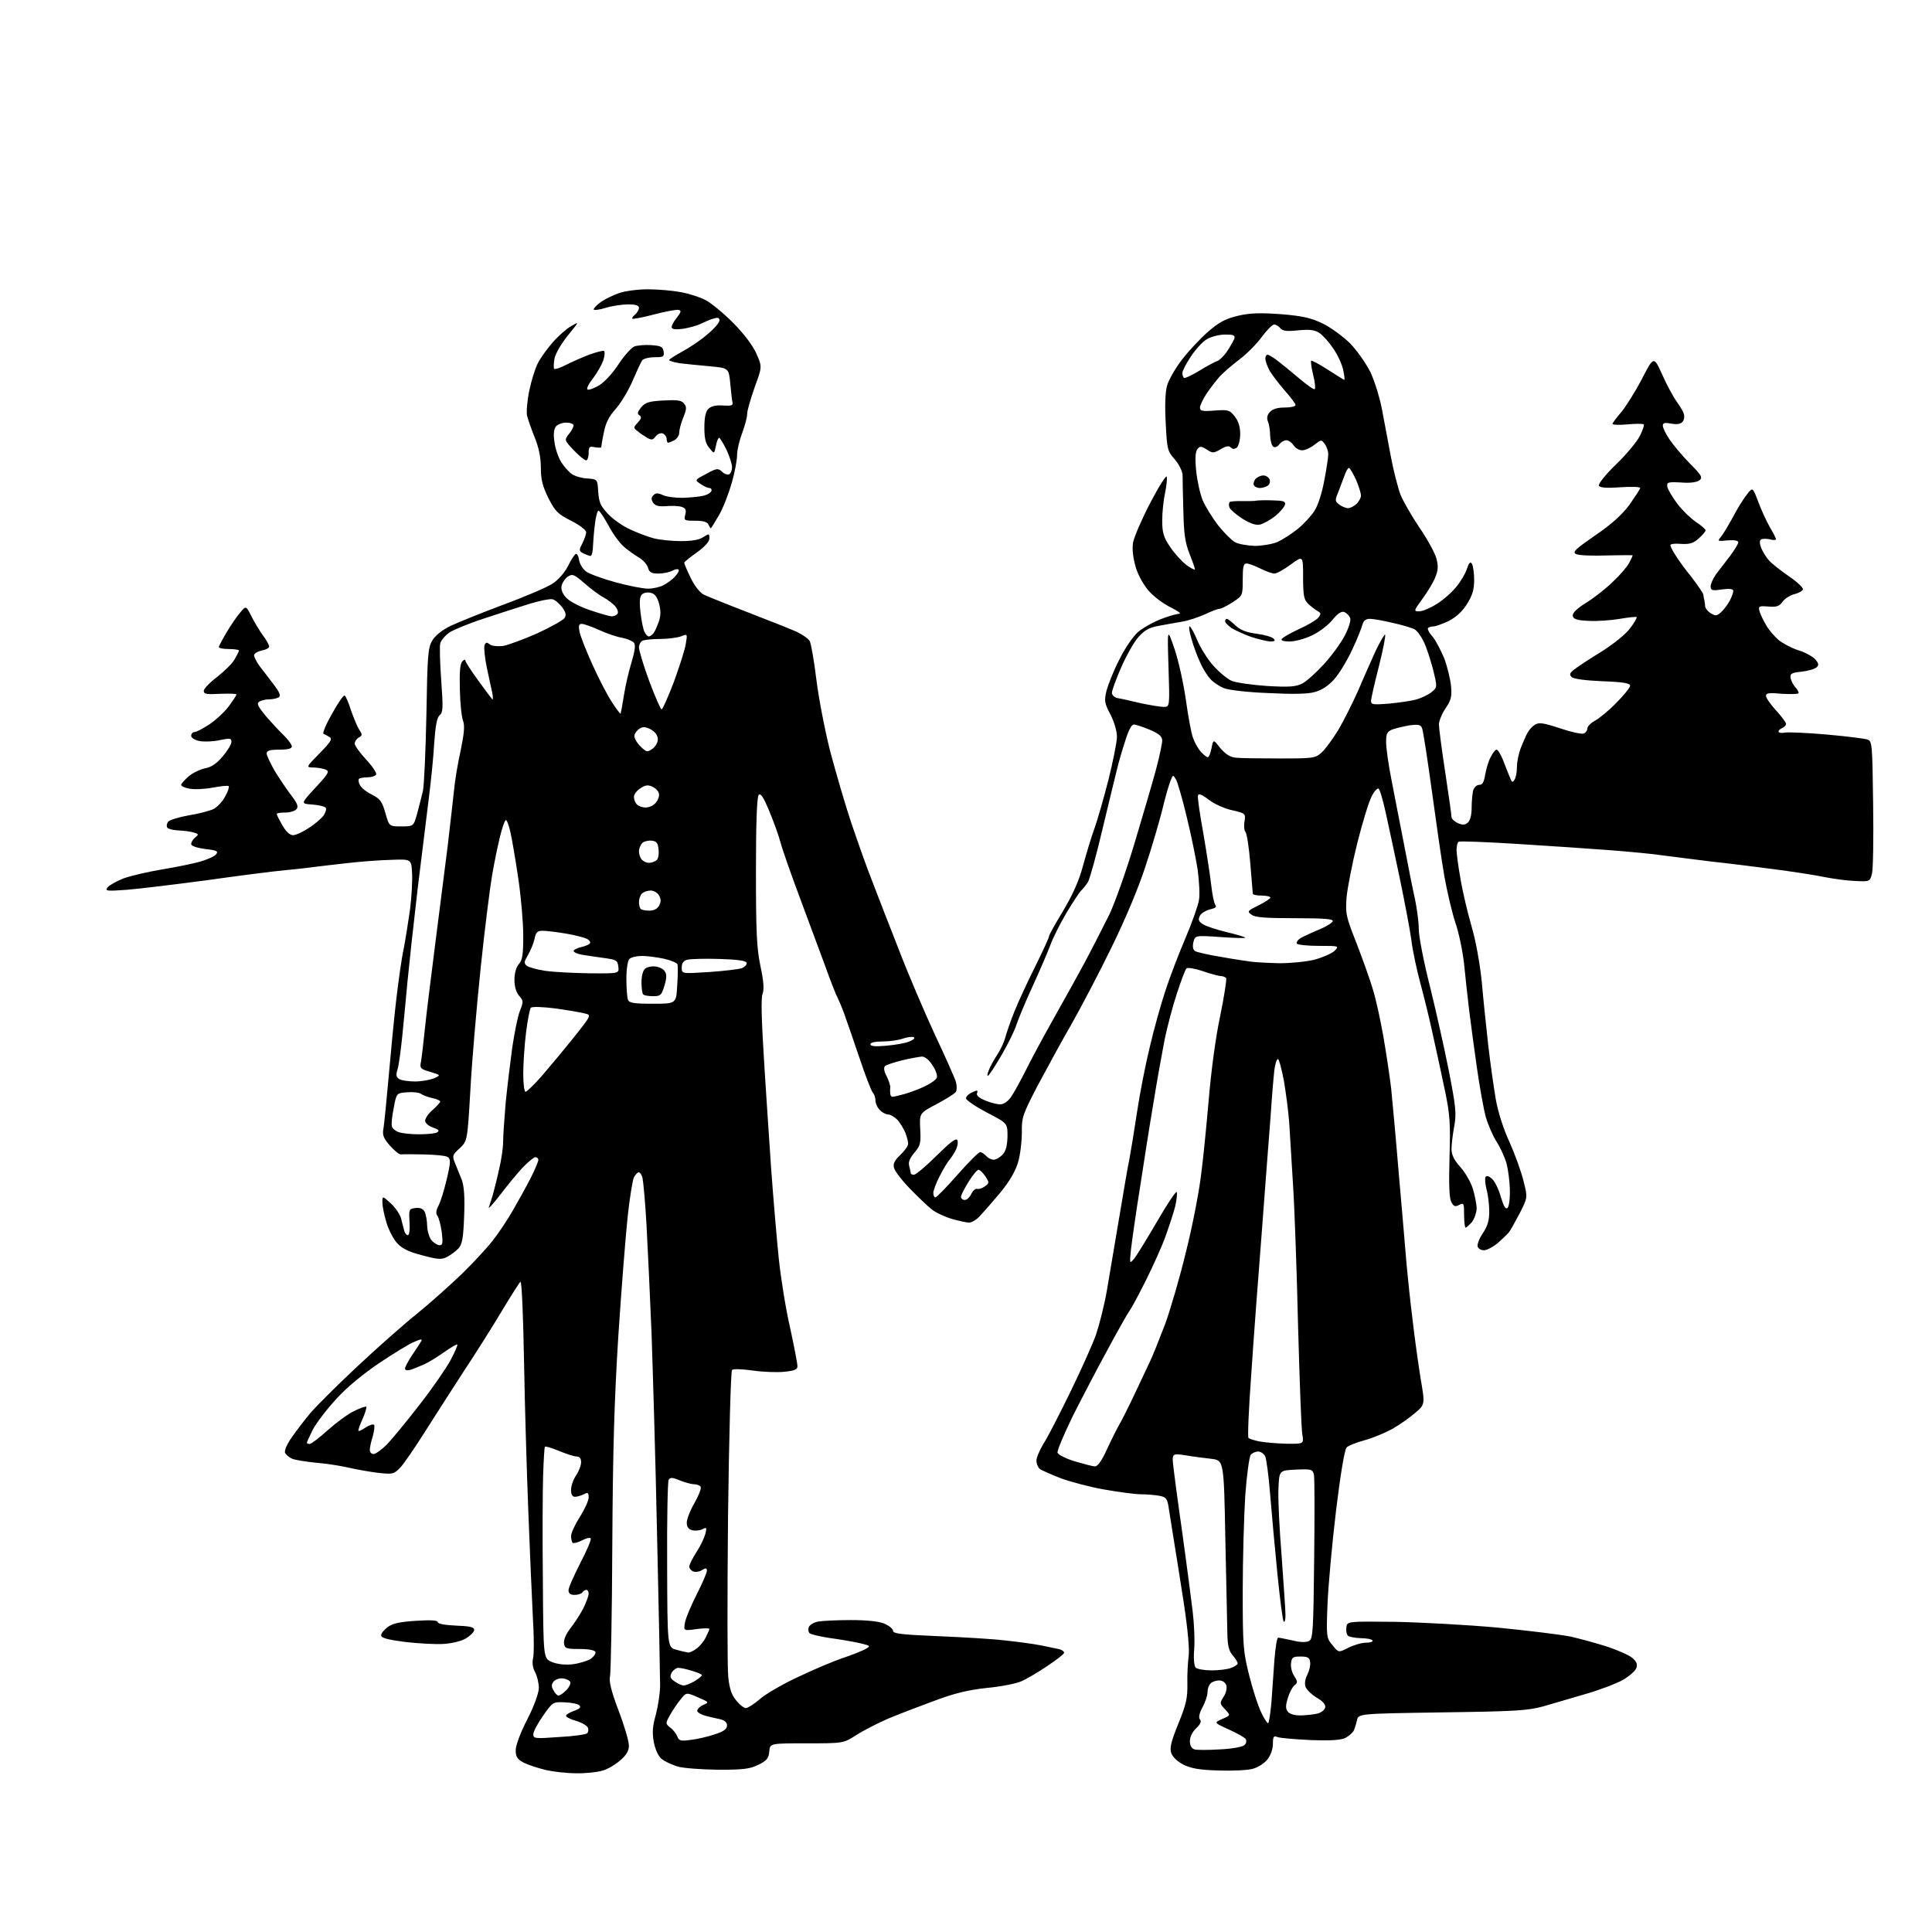 <?xml version="1.0" encoding="UTF-8" standalone="no"?>
<svg 
  version="1.1" 
  xmlns="http://www.w3.org/2000/svg" 
  xmlns:xlink="http://www.w3.org/1999/xlink" 
  xmlns:svg="http://www.w3.org/2000/svg"
  xmlns:rdf="http://www.w3.org/1999/02/22-rdf-syntax-ns#"
  xmlns:cc="http://creativecommons.org/ns#"
  xmlns:dc="http://purl.org/dc/elements/1.1/"
  viewBox="0 0 768 768"
  width="768"
  height="768"
>
<style>svg {background-color: white; }</style>"
<path stroke="none" fill="black" fill-rule="evenodd" d="M229.0,704.9C225.4,704.9 220.0,704.3 217.0,703.6C214.0,702.9 210.0,701.6 208.2,700.7C205.6,699.3 205.0,698.3 205.0,695.7C205.0,693.8 206.9,688.7 209.6,683.5C212.4,678.0 214.1,673.2 214.2,671.0C214.2,669.1 213.5,666.2 212.7,664.7C211.7,662.9 211.5,660.8 211.9,659.2C212.3,657.7 212.3,650.2 211.8,642.5C211.4,634.8 210.6,615.9 210.0,600.5C209.4,585.1 208.6,558.2 208.3,540.8C208.0,523.3 207.4,509.3 206.9,509.5C206.5,509.8 203.1,515.1 199.4,521.3C195.7,527.5 188.8,538.4 184.1,545.5C179.5,552.6 172.5,563.5 168.7,569.5C164.9,575.5 160.6,581.8 159.2,583.3C156.6,586.0 156.2,586.1 150.5,585.5C147.2,585.1 142.0,584.2 139.0,583.5C136.0,582.8 130.1,581.8 126.0,581.5C121.9,581.1 117.5,580.4 116.2,579.9C115.0,579.4 113.7,578.3 113.3,577.5C113.0,576.5 114.1,574.0 116.1,571.2C117.9,568.6 121.2,564.3 123.4,561.7C125.6,559.1 133.8,550.9 141.7,543.5C149.6,536.1 160.4,526.5 165.8,522.2C171.1,517.9 179.1,510.7 183.6,506.4C188.0,502.1 193.6,496.1 195.9,493.1C198.2,490.2 201.8,484.8 203.9,481.1C206.0,477.5 209.2,471.7 210.9,468.4C212.6,465.0 214.0,461.7 214.0,461.1C214.0,460.5 213.5,460.0 212.8,460.0C212.2,460.0 209.9,461.9 207.7,464.2C205.5,466.6 201.5,471.4 198.8,475.0C196.0,478.6 194.0,480.8 194.3,480.0C194.6,479.2 195.3,476.9 195.9,475.0C196.4,473.1 197.6,468.5 198.4,464.8C199.3,461.1 200.0,456.2 200.0,453.8C200.0,451.4 200.5,444.6 201.0,438.5C201.6,432.4 202.8,422.6 203.6,416.6C204.5,410.6 205.8,403.9 206.7,401.8C208.1,398.2 208.1,397.8 206.4,395.9C205.2,394.5 204.5,392.3 204.5,389.5C204.5,386.8 205.2,384.5 206.2,383.3C207.7,381.7 208.0,379.5 208.0,371.9C208.0,366.7 207.1,356.4 206.0,349.0C204.9,341.6 203.5,333.4 202.9,330.8C202.3,328.1 201.5,326.0 201.1,326.0C200.7,326.0 199.6,329.0 198.7,332.8C197.8,336.5 196.4,343.3 195.6,348.0C194.8,352.7 192.7,369.1 191.1,384.5C189.5,399.9 187.6,421.7 187.0,433.0C185.8,453.5 185.8,453.5 182.8,456.4C179.8,459.1 179.7,459.5 180.9,462.4C181.6,464.1 182.8,467.1 183.6,469.1C184.5,471.7 184.8,476.0 184.5,483.5C184.2,492.0 183.7,494.7 182.3,496.2C181.3,497.3 179.3,498.8 177.8,499.6C175.5,500.8 174.2,500.7 167.8,499.0C162.4,497.6 159.8,496.3 157.8,494.1C156.3,492.4 154.4,488.7 153.6,485.9C152.7,483.0 152.0,479.4 152.0,478.0C152.0,475.3 152.0,475.3 155.5,478.5C157.4,480.3 159.2,483.1 159.5,484.6C159.9,486.2 160.4,488.3 160.7,489.2C160.9,490.2 161.6,491.0 162.1,491.0C162.7,491.0 163.0,488.8 162.8,485.8C162.5,480.7 162.6,480.5 165.2,480.2C167.0,480.0 168.2,480.5 168.8,481.7C169.3,482.7 169.8,485.3 169.8,487.4C169.9,489.5 170.7,492.1 171.6,493.1C172.6,494.2 174.0,495.0 174.8,495.0C176.0,495.0 176.1,494.0 175.6,489.8C175.2,486.9 174.4,484.0 173.9,483.3C173.2,482.5 173.3,481.2 174.3,479.3C175.1,477.8 176.6,473.0 177.6,468.7C179.2,461.9 179.2,460.7 177.9,459.9C177.2,459.4 172.9,459.0 168.5,458.9C164.1,458.8 160.0,458.8 159.4,458.9C158.7,459.0 156.8,457.4 155.0,455.4C152.3,452.3 151.9,451.2 152.5,448.1C152.8,446.1 153.7,437.1 154.5,428.0C155.3,418.9 156.6,405.2 157.5,397.5C158.4,389.8 159.7,380.6 160.5,377.0C161.2,373.4 162.3,366.4 163.0,361.5C163.6,356.6 164.0,350.0 163.8,347.0C163.5,341.5 163.5,341.5 155.5,341.8C151.1,341.9 143.2,342.5 138.0,343.1C132.8,343.7 127.4,344.3 126.0,344.5C124.6,344.7 119.0,345.4 113.5,345.9C108.0,346.4 93.6,348.3 81.5,350.0C69.4,351.6 55.5,353.3 50.5,353.7C42.3,354.3 41.6,354.2 42.8,352.7C43.6,351.8 46.5,350.2 49.3,349.1C52.2,348.1 59.0,346.5 64.5,345.6C70.0,344.7 76.8,343.3 79.6,342.5C82.4,341.7 85.3,340.4 85.9,339.6C86.9,338.4 86.2,338.0 81.6,337.5C78.1,337.0 76.0,336.3 76.0,335.5C76.0,334.8 76.7,333.6 77.6,332.9C79.1,331.7 79.0,331.5 76.9,330.9C75.6,330.5 72.8,330.2 70.8,330.1C68.8,330.0 66.8,329.5 66.5,329.0C66.1,328.4 66.3,327.3 66.9,326.6C67.5,325.9 71.2,324.8 75.1,324.1C79.0,323.5 83.4,322.3 84.9,321.6C86.4,320.8 88.5,318.6 89.5,316.6C90.6,314.7 91.2,312.8 90.9,312.5C90.6,312.2 87.7,312.5 84.5,313.1C81.3,313.7 77.2,313.9 75.3,313.5C73.5,313.2 72.0,312.5 72.0,312.0C72.0,311.6 73.4,310.0 75.0,308.6C76.7,307.2 79.6,305.8 81.6,305.4C83.9,305.0 86.2,303.5 88.5,300.7C90.4,298.5 92.0,295.9 92.0,294.9C92.0,293.4 91.4,293.4 87.4,294.2C84.9,294.8 81.3,294.9 79.4,294.6C77.4,294.2 76.0,293.3 76.0,292.5C76.0,291.7 76.6,291.0 77.3,291.0C78.1,291.0 80.7,289.6 83.3,287.9C85.8,286.2 89.3,283.0 91.0,280.7C92.6,278.5 94.0,276.4 94.0,276.1C94.0,275.7 91.1,275.7 87.5,275.8C82.1,276.1 81.0,275.9 81.0,274.6C81.0,273.8 83.4,271.3 86.3,269.1C89.1,266.9 92.3,263.8 93.2,262.2C94.2,260.5 95.0,258.9 95.0,258.6C95.0,258.3 93.2,258.0 91.0,258.0C88.8,258.0 87.0,257.7 87.0,257.2C87.0,256.8 88.4,254.2 90.0,251.5C91.6,248.8 94.0,245.2 95.4,243.6C97.8,240.7 97.8,240.7 100.0,245.1C101.2,247.5 103.3,250.9 104.6,252.7C105.9,254.4 107.0,256.4 107.0,257.0C107.0,257.6 105.7,258.3 104.0,258.6C102.3,259.0 101.0,259.8 101.0,260.5C101.0,261.2 102.0,263.1 103.2,264.8C104.5,266.5 107.0,269.7 108.8,272.1C111.2,275.3 111.7,276.6 110.8,277.2C110.1,277.6 108.4,278.0 107.0,278.0C105.6,278.0 103.9,278.4 103.1,278.9C101.9,279.6 102.5,280.8 105.7,284.7C108.0,287.3 111.2,290.8 112.9,292.4C114.6,294.1 116.0,296.0 116.0,296.7C116.0,297.6 114.5,298.0 111.0,298.0C107.3,298.0 106.0,298.4 106.0,299.5C106.0,300.3 107.4,303.2 109.0,306.1C110.7,308.9 113.6,313.3 115.5,315.8C118.2,319.3 118.7,320.6 117.9,321.6C117.3,322.4 115.2,323.0 113.4,323.0C111.5,323.0 110.0,323.2 110.0,323.6C110.0,323.9 111.0,325.9 112.2,328.0C113.7,330.6 115.2,332.0 116.5,332.0C117.6,332.0 120.4,330.7 122.8,329.1C125.2,327.6 127.8,325.3 128.7,324.1C129.5,322.8 129.9,321.5 129.4,321.0C128.9,320.5 126.5,320.0 124.0,319.8C119.5,319.5 119.5,319.5 125.4,313.1C130.7,307.4 131.1,306.6 129.4,305.9C128.4,305.5 126.2,305.1 124.5,305.1C121.6,305.0 121.6,305.0 127.0,299.5C131.5,294.9 132.2,293.8 131.0,293.0C130.2,292.5 129.1,291.9 128.6,291.7C128.1,291.5 129.6,287.9 132.0,283.7C134.3,279.5 136.6,276.2 137.0,276.5C137.5,276.8 138.6,279.4 139.5,282.3C140.5,285.1 141.9,288.6 142.7,289.9C144.1,292.0 144.1,292.4 142.6,293.2C141.7,293.7 141.0,294.8 141.0,295.6C141.0,296.4 143.1,299.3 145.6,302.0C148.1,304.7 149.9,307.4 149.5,307.9C149.2,308.5 147.6,309.0 146.1,309.0C144.6,309.0 143.0,309.3 142.7,309.6C142.4,310.0 142.5,311.1 143.1,312.1C143.6,313.2 145.8,314.9 147.9,315.9C151.2,317.6 151.9,318.7 153.2,323.2C154.7,328.5 154.7,328.5 159.5,328.5C164.4,328.5 164.4,328.5 165.8,323.5C166.5,320.8 167.6,316.7 168.1,314.5C168.6,312.3 169.2,298.7 169.5,284.2C169.9,260.8 170.1,257.5 171.8,254.7C172.9,252.7 175.7,250.5 179.1,248.8C182.1,247.4 191.5,243.6 200.0,240.4C208.5,237.3 217.3,233.5 219.5,232.1C221.9,230.6 224.4,227.7 225.8,225.0C227.0,222.5 228.4,220.4 228.9,220.2C229.4,220.0 230.0,221.1 230.2,222.6C230.4,224.1 231.6,226.1 233.0,227.2C234.4,228.2 239.7,230.1 244.8,231.5C249.9,232.9 255.7,234.0 257.6,234.0C259.5,234.0 262.3,233.4 263.8,232.6C265.3,231.8 267.4,230.3 268.4,229.1C269.5,227.9 270.1,226.7 269.7,226.4C269.4,226.1 268.3,226.3 267.2,226.9C266.0,227.5 263.6,228.0 261.7,228.0C258.9,228.0 258.1,227.5 257.6,225.7C257.3,224.5 255.7,222.7 254.1,221.7C252.4,220.7 249.7,218.8 248.1,217.4C246.4,216.0 243.6,212.2 241.9,208.9C240.1,205.7 238.4,203.0 237.9,203.0C237.5,203.0 236.8,205.4 236.5,208.3C236.1,211.3 235.8,215.3 235.7,217.3C235.7,219.3 235.2,221.0 234.7,221.0C234.3,221.0 233.0,220.5 231.9,220.0C230.1,219.0 230.1,218.7 231.5,216.0C232.3,214.4 233.0,212.4 233.0,211.6C233.0,210.7 230.4,208.7 227.0,207.0C221.7,204.3 220.7,203.3 218.0,198.0C215.7,193.3 215.0,190.7 215.0,186.0C215.0,181.9 214.2,178.0 212.6,174.0C211.3,170.8 209.9,166.8 209.5,165.2C209.2,163.6 209.6,159.1 210.4,155.3C211.2,151.4 212.7,146.5 213.8,144.4C214.9,142.2 217.6,138.5 219.8,136.0C222.0,133.5 225.3,130.6 227.1,129.6C230.4,127.7 230.3,127.7 225.7,133.4C223.1,136.6 220.8,140.6 220.4,142.6C220.1,144.5 220.0,146.3 220.3,146.6C220.6,146.9 222.6,146.3 224.7,145.2C226.8,144.1 230.9,142.3 233.9,141.1C236.9,140.0 239.6,139.3 240.1,139.5C240.5,139.8 240.4,141.5 239.8,143.3C239.2,145.0 237.4,148.2 235.8,150.3C234.1,152.4 233.1,154.4 233.5,154.8C233.8,155.2 235.8,154.5 237.8,153.4C240.0,152.2 243.3,148.7 245.8,144.9C248.1,141.4 251.0,138.2 252.2,137.7C253.4,137.3 256.5,137.0 259.0,137.2C262.8,137.5 263.5,137.8 263.8,139.8C264.1,141.8 263.7,142.0 260.2,142.0C258.0,142.0 255.8,142.6 255.3,143.2C254.8,143.9 253.1,147.6 251.5,151.3C249.9,155.1 246.9,160.1 244.8,162.5C242.0,165.6 240.7,168.3 240.0,172.1C239.4,174.9 239.0,177.5 239.0,177.8C239.0,178.0 237.9,178.0 236.5,177.8C234.3,177.3 234.0,177.6 234.0,180.1C234.0,181.7 233.5,183.0 233.0,183.0C232.4,183.0 230.2,181.2 228.1,179.0C224.3,175.0 224.3,174.9 226.1,172.6C227.2,171.3 228.0,169.7 228.0,169.1C228.0,168.5 226.7,168.0 225.1,168.0C223.5,168.0 221.7,168.7 221.0,169.5C220.2,170.5 219.9,172.6 220.4,175.6C220.7,178.2 221.9,181.8 223.1,183.7C224.3,185.6 226.2,187.7 227.4,188.5C228.6,189.3 231.3,190.1 233.5,190.2C237.5,190.5 237.5,190.5 237.8,195.5C238.1,199.7 238.7,201.1 241.8,204.4C243.8,206.5 247.8,209.3 250.6,210.5C253.4,211.8 257.6,213.4 259.9,214.0C262.3,214.6 267.1,215.1 270.7,215.1C274.9,215.1 278.0,214.6 279.6,213.5C281.9,212.0 282.0,212.1 282.0,214.0C282.0,215.3 280.2,217.3 277.0,219.6C274.2,221.6 272.0,223.4 272.0,223.7C272.0,224.1 273.1,226.7 274.5,229.6C276.1,232.9 278.1,235.5 279.8,236.4C281.3,237.1 289.2,240.3 297.5,243.5C305.8,246.7 314.4,250.1 316.8,251.2C319.1,252.3 321.5,254.0 321.9,254.9C322.4,255.8 323.6,262.6 324.5,270.0C325.4,277.4 327.9,290.3 330.0,298.6C332.2,306.8 335.9,319.7 338.4,327.1C340.9,334.5 344.6,345.0 346.8,350.5C348.9,356.0 353.6,368.1 357.3,377.5C360.9,386.9 367.3,401.9 371.5,411.0C375.8,420.1 379.6,428.7 380.0,430.1C380.4,431.6 380.4,433.3 380.0,434.0C379.6,434.7 376.1,436.9 372.3,438.9C365.5,442.5 365.5,442.5 365.8,448.8C366.1,454.3 365.9,455.4 363.5,458.2C361.7,460.3 361.0,462.0 361.4,463.4C361.7,464.6 362.0,465.8 362.0,466.2C362.0,466.7 362.6,467.0 363.3,467.0C364.0,467.0 368.1,463.6 372.3,459.4C378.0,453.8 380.1,452.2 380.6,453.3C380.9,454.2 380.6,455.9 379.9,457.2C379.3,458.5 378.1,460.2 377.4,461.1C376.6,461.9 374.9,464.9 373.5,467.6C372.1,470.3 371.0,473.3 371.0,474.2C371.0,475.2 371.4,476.0 371.8,476.0C372.3,476.0 376.2,472.0 380.6,467.0C384.9,462.1 389.0,458.0 389.6,458.0C390.2,458.0 391.3,458.7 392.0,459.5C392.7,460.3 394.0,461.0 395.0,461.0C395.9,461.0 397.5,460.1 398.6,458.9C399.9,457.5 400.4,455.3 400.5,451.7C400.5,446.5 400.5,446.5 392.2,442.2C387.7,439.8 384.0,437.3 384.0,436.6C384.0,435.9 385.1,434.8 386.5,434.2C388.5,433.3 388.8,433.3 388.4,434.5C388.0,435.4 389.1,436.4 391.5,437.4C393.6,438.3 396.3,439.0 397.6,439.0C398.9,439.0 400.6,437.9 401.8,436.2C402.9,434.7 405.4,430.1 407.5,426.0C409.5,421.9 414.5,412.6 418.5,405.5C422.5,398.4 428.4,387.8 431.5,382.0C434.6,376.2 438.8,367.9 441.0,363.5C443.1,359.1 447.6,346.5 450.9,335.5C454.2,324.5 458.1,311.2 459.5,306.0C460.9,300.8 462.0,295.5 462.0,294.4C462.0,292.8 460.8,291.7 457.1,290.1C454.4,289.0 451.5,288.0 450.7,288.0C449.8,288.0 448.5,290.5 447.2,294.8C446.0,298.5 444.6,303.3 444.1,305.5C443.5,307.7 441.0,318.3 438.4,329.0C435.9,339.7 433.2,349.4 432.5,350.6C431.7,351.8 430.5,353.4 429.6,354.2C428.8,355.1 426.2,359.1 423.8,363.1C421.4,367.2 418.6,372.8 417.6,375.5C416.6,378.2 413.4,385.7 410.5,392.0C407.6,398.3 404.7,405.3 404.0,407.5C403.3,409.7 400.7,415.0 398.2,419.3C395.7,423.6 393.3,427.3 392.8,427.6C392.4,427.9 392.4,427.0 393.0,425.6C393.5,424.2 395.0,421.4 396.4,419.3C397.8,417.2 399.2,414.1 399.6,412.5C400.0,410.9 401.6,406.2 403.2,402.2C404.8,398.2 408.6,390.0 411.6,384.0C414.6,378.0 417.0,372.7 417.0,372.2C417.0,371.7 419.5,367.2 422.6,362.1C426.4,355.7 428.9,350.2 430.5,344.2C431.8,339.4 433.8,332.8 435.0,329.5C436.2,326.2 438.7,317.5 440.6,310.1C442.4,302.8 444.0,295.0 444.0,292.9C444.0,290.6 442.9,286.9 441.4,284.0C439.0,279.4 438.9,278.6 439.9,274.4C440.6,271.9 442.8,266.3 445.0,262.1C447.1,257.8 450.4,253.0 452.3,251.3C454.3,249.6 458.4,247.3 461.5,246.1C464.5,244.9 467.8,244.0 468.8,244.0C469.7,243.9 468.1,242.8 465.3,241.4C462.4,240.0 458.4,237.0 456.5,234.7C454.5,232.4 452.2,228.2 451.4,225.2C450.4,221.7 450.0,218.3 450.4,215.7C450.8,213.5 453.9,206.3 457.3,199.8C460.7,193.3 463.6,188.7 463.8,189.5C464.0,190.4 463.7,193.3 463.1,196.1C462.5,198.8 462.0,203.7 462.0,206.9C462.0,211.6 462.5,213.5 465.0,217.2C466.7,219.8 469.6,223.0 471.5,224.5C473.4,225.9 475.0,226.7 475.0,226.3C475.0,225.9 474.0,223.0 472.8,220.0C471.1,215.7 470.6,212.1 470.4,203.0C470.2,196.7 470.1,190.3 470.1,188.8C470.0,187.3 468.7,184.6 467.0,182.6C464.1,179.4 463.9,178.6 463.4,168.3C463.0,161.5 463.2,156.0 463.9,153.4C464.5,151.1 467.2,146.4 469.9,142.9C472.6,139.4 477.3,134.4 480.3,131.8C484.7,128.0 487.2,126.7 492.2,125.5C497.1,124.4 500.9,124.3 509.3,124.9C517.9,125.6 521.2,126.4 525.8,128.6C528.9,130.1 533.8,133.7 536.6,136.4C539.4,139.3 543.0,144.4 544.8,148.0C546.5,151.7 548.6,158.4 549.5,163.5C550.4,168.4 552.0,176.8 553.0,182.1C554.0,187.3 555.7,193.9 556.7,196.6C557.8,199.3 561.2,205.2 564.3,209.8C567.4,214.3 570.4,219.8 571.0,222.0C571.8,225.1 571.7,226.7 570.5,229.6C569.7,231.6 567.4,235.4 565.4,238.1C561.9,242.9 561.9,243.0 564.2,243.0C565.5,243.0 568.6,241.7 571.1,240.1C573.6,238.6 577.1,235.5 578.8,233.4C580.6,231.3 582.5,228.0 583.1,226.2C583.9,223.7 584.5,223.1 585.1,224.1C585.6,224.9 586.0,227.8 586.0,230.6C586.0,234.4 585.3,236.7 583.1,240.2C581.2,243.2 578.7,245.4 575.8,246.9C573.4,248.0 570.7,249.0 569.9,249.0C569.0,249.0 568.0,249.3 567.7,249.6C567.3,250.0 568.1,251.6 569.5,253.1C570.8,254.7 572.8,258.6 574.1,261.7C575.3,264.9 576.5,269.8 576.8,272.6C577.2,277.0 576.8,278.4 574.6,281.6C573.2,283.7 572.0,286.6 572.0,288.0C572.0,289.4 573.1,297.9 574.5,307.0C575.9,316.1 577.0,324.1 577.0,324.8C577.0,325.5 578.1,326.5 579.5,327.2C581.4,328.0 582.3,328.0 583.5,327.0C584.4,326.2 585.0,324.0 585.0,321.1C585.0,318.6 585.3,315.5 585.6,314.2C586.0,313.0 587.0,312.0 588.0,312.0C589.3,312.0 589.9,310.9 590.4,307.9C590.8,305.6 591.7,302.5 592.6,300.9C593.4,299.3 594.4,298.0 594.9,298.0C595.4,298.0 596.6,299.9 597.5,302.2C598.4,304.6 599.6,307.6 600.2,309.0C600.9,311.0 601.3,311.2 602.0,310.0C602.6,309.2 603.0,306.9 603.0,304.9C603.0,302.9 603.7,299.5 604.5,297.4C605.4,295.2 606.5,292.6 607.1,291.5C607.7,290.3 609.0,288.8 610.1,288.1C611.8,287.1 613.4,287.3 620.1,289.5C624.5,291.0 628.7,291.9 629.5,291.6C630.3,291.3 631.0,290.4 631.0,289.6C631.0,288.7 632.4,287.4 634.0,286.5C635.7,285.6 639.5,282.5 642.5,279.4C645.5,276.4 648.0,273.3 648.0,272.6C648.0,271.6 645.3,271.1 637.0,270.8C630.1,270.5 625.5,269.9 624.7,269.1C623.8,268.1 624.0,267.5 625.7,266.2C626.8,265.3 631.7,262.0 636.5,259.1C641.7,255.8 646.4,252.0 648.1,249.6C649.7,247.5 650.8,245.5 650.6,245.3C650.4,245.1 647.4,245.4 643.9,246.0C640.4,246.6 634.8,247.0 631.5,246.8C626.8,246.6 625.4,246.1 625.2,244.8C625.0,243.7 626.8,241.9 630.7,239.5C633.9,237.5 638.7,233.7 641.3,231.1C644.0,228.6 646.8,225.3 647.6,223.8C648.4,222.3 649.0,221.0 649.0,220.8C649.0,220.6 644.3,220.7 638.6,220.8C632.8,221.0 627.4,220.8 626.4,220.2C625.0,219.4 626.4,218.2 634.0,212.9C640.5,208.5 644.6,204.8 647.7,200.7C650.0,197.4 652.0,194.4 652.0,194.0C652.0,193.5 648.5,193.4 644.1,193.7C638.8,194.1 636.1,193.9 635.6,193.1C635.2,192.5 637.9,189.0 642.3,184.7C646.4,180.8 650.7,175.6 651.8,173.4C653.0,171.1 653.7,169.0 653.4,168.7C653.1,168.4 650.2,168.4 646.9,168.7C643.7,169.0 641.0,168.9 641.0,168.5C641.0,168.1 642.6,166.0 644.5,163.8C646.4,161.5 650.1,155.6 652.7,150.6C657.4,141.5 657.4,141.5 660.8,149.0C662.6,153.1 665.2,157.8 666.4,159.5C667.6,161.2 669.0,163.3 669.3,164.4C669.7,165.4 669.5,166.9 668.9,167.6C668.1,168.6 666.7,168.8 664.4,168.4C661.8,167.9 661.0,168.1 661.0,169.2C661.0,170.1 662.2,172.5 663.6,174.6C665.0,176.7 668.6,181.0 671.6,184.1C676.4,188.9 676.9,189.8 675.6,190.9C674.6,191.7 671.9,192.1 668.3,191.8C663.0,191.5 662.5,191.7 662.8,193.5C663.0,194.6 664.8,197.6 666.8,200.3C668.8,202.9 672.1,206.1 674.2,207.5C676.3,208.9 678.0,210.4 678.0,210.8C678.0,211.3 676.8,212.7 675.2,214.1C673.1,216.0 671.6,216.4 668.2,216.2C665.9,216.0 664.0,216.2 664.0,216.7C664.0,217.1 664.8,218.8 665.9,220.5C666.9,222.2 669.8,226.2 672.4,229.4C674.9,232.7 677.1,235.8 677.1,236.4C677.2,237.0 677.3,237.9 677.5,238.5C677.6,239.1 677.8,240.2 677.8,241.0C677.9,241.8 678.9,243.1 680.1,243.8C681.9,244.9 682.5,244.9 684.2,243.3C685.3,242.3 686.8,240.3 687.6,238.8C688.4,237.3 689.0,235.6 689.0,234.9C689.0,234.1 687.6,233.9 684.5,234.3C680.6,234.9 680.0,234.7 680.0,233.1C680.0,232.1 681.0,229.9 682.2,228.2C683.5,226.5 686.0,223.3 687.8,220.9C689.5,218.6 691.0,216.2 691.0,215.6C691.0,214.9 689.5,214.6 686.8,214.8C682.7,215.2 682.6,215.2 684.1,213.4C685.0,212.3 687.1,208.8 688.9,205.5C690.6,202.2 693.1,198.2 694.4,196.6C696.7,193.6 696.7,193.6 698.9,199.4C700.1,202.6 702.2,207.2 703.5,209.5C704.9,211.8 706.0,214.0 706.0,214.4C706.0,214.7 704.9,214.8 703.6,214.4C702.2,214.1 700.7,214.1 700.1,214.4C699.4,214.9 699.4,215.9 700.1,217.8C700.7,219.3 702.1,221.6 703.3,222.9C704.5,224.2 708.1,227.0 711.3,229.2C714.5,231.4 716.9,233.7 716.7,234.3C716.5,234.9 715.0,235.8 713.2,236.2C711.5,236.7 709.4,238.0 708.6,239.2C707.3,241.0 706.2,241.4 702.9,241.1C699.0,240.8 698.9,241.0 699.5,243.2C699.9,244.5 701.1,246.9 702.2,248.7C703.2,250.5 705.4,253.0 707.0,254.4C708.6,255.7 712.1,257.6 714.9,258.5C717.6,259.3 720.6,261.0 721.6,262.1C722.9,263.6 723.1,264.3 722.2,265.2C721.5,265.9 718.9,266.7 716.2,267.0C712.2,267.4 711.5,267.8 711.8,269.5C712.0,270.6 712.8,272.2 713.6,273.1C714.4,273.9 715.0,275.0 715.0,275.5C715.0,275.9 712.1,276.0 708.5,275.8C703.3,275.3 702.0,275.5 702.0,276.6C702.0,277.4 703.8,280.0 706.0,282.4C708.2,284.8 710.0,287.2 710.0,287.8C710.0,288.3 709.3,289.0 708.5,289.4C707.7,289.7 707.0,290.3 707.0,290.8C707.0,291.3 708.2,291.5 709.6,291.2C711.0,291.0 718.5,291.3 726.3,292.0C734.1,292.7 741.4,293.6 742.4,294.0C744.2,294.6 744.3,296.1 744.6,319.6C744.8,333.3 744.6,345.9 744.1,347.5C743.3,350.4 743.2,350.5 737.4,350.2C734.2,350.1 728.4,349.3 724.5,348.5C720.6,347.7 711.9,346.4 705.0,345.5C698.1,344.6 687.1,343.2 680.5,342.5C673.9,341.7 665.4,340.6 661.5,340.1C657.6,339.5 648.2,338.6 640.5,338.0C632.8,337.4 616.2,336.3 603.6,335.5C591.0,334.7 580.3,334.3 579.8,334.6C579.4,334.9 579.0,336.3 579.0,337.8C579.0,339.3 579.7,344.6 580.6,349.5C581.4,354.4 583.4,362.8 584.9,368.0C586.6,373.7 588.2,382.5 589.0,390.0C589.6,396.9 590.8,408.4 591.6,415.5C592.4,422.6 593.8,432.3 594.6,437.0C595.5,442.1 597.7,449.0 600.1,454.1C602.2,458.8 604.7,465.7 605.6,469.4C607.3,476.0 607.3,476.0 604.1,482.3C602.3,485.7 600.4,489.2 599.7,490.0C599.0,490.8 597.0,492.7 595.2,494.3C593.3,495.8 591.0,497.0 589.9,497.0C588.8,497.0 587.7,496.4 587.4,495.6C587.1,494.8 588.0,492.4 589.4,490.3C591.3,487.5 592.0,485.3 592.0,481.5C592.0,478.8 591.5,474.8 590.9,472.7C590.4,470.7 590.2,468.5 590.5,467.9C591.0,467.2 591.9,467.5 593.1,468.6C594.2,469.6 595.8,472.8 596.6,475.8C597.8,479.7 598.5,480.9 599.3,480.1C599.9,479.5 600.3,476.3 600.2,472.9C600.1,469.5 599.5,464.9 598.9,462.6C598.3,460.4 596.6,456.5 595.0,454.0C593.4,451.5 591.5,447.0 590.6,444.0C589.8,441.0 588.2,432.2 587.1,424.5C586.0,416.8 584.6,406.4 584.0,401.5C583.4,396.6 582.5,388.3 582.0,383.2C581.4,378.0 579.9,370.6 578.5,366.7C577.2,362.7 575.2,354.3 574.1,348.0C573.0,341.7 570.8,326.3 569.1,313.8C567.4,301.4 565.7,290.4 565.3,289.5C564.8,288.1 563.9,287.9 560.5,288.3C558.2,288.7 555.2,289.4 553.7,289.9C551.4,290.8 551.0,291.5 551.0,295.0C551.0,297.3 551.9,303.7 553.0,309.3C554.1,314.9 556.3,326.5 558.0,335.0C559.6,343.5 561.6,353.6 562.5,357.5C563.3,361.4 564.0,366.8 564.0,369.5C564.0,372.3 566.0,382.6 568.5,392.4C570.9,402.2 574.3,417.3 576.0,426.0C578.7,439.9 579.0,442.6 578.1,447.6C577.5,450.8 577.0,454.9 577.0,456.7C577.0,459.1 578.0,461.1 580.5,463.9C582.4,466.0 584.7,470.0 585.5,472.6C586.3,475.3 587.0,478.9 587.0,480.5C586.9,482.1 586.1,484.5 585.1,485.8C584.0,487.0 582.9,488.0 582.6,488.0C582.3,488.0 582.0,485.7 582.0,483.0C582.0,478.3 581.9,478.0 580.0,479.0C578.4,479.8 577.9,479.6 576.9,477.8C576.1,476.3 575.9,470.9 576.2,460.1C576.6,446.6 576.4,443.2 574.4,433.6C573.1,427.5 571.0,417.5 569.6,411.4C568.3,405.2 566.0,396.0 564.6,390.8C563.2,385.6 561.5,377.8 561.0,373.4C560.4,369.1 558.3,358.1 556.4,349.0C554.5,339.9 552.0,328.3 550.9,323.3C549.8,318.2 548.5,313.8 548.0,313.5C547.5,313.2 546.2,314.6 545.2,316.7C544.1,318.8 541.6,327.0 539.6,334.9C537.6,342.9 535.7,352.6 535.3,356.5C534.8,363.3 535.0,364.2 539.3,375.1C541.7,381.4 544.7,389.6 545.8,393.5C547.0,397.4 548.8,405.7 549.9,412.0C551.0,418.3 552.4,427.6 553.0,432.6C553.5,437.6 554.9,452.7 556.0,466.1C557.2,479.5 558.5,495.2 559.0,501.0C559.5,506.8 560.6,517.4 561.5,524.5C562.3,531.6 563.8,542.2 564.7,547.9C566.5,558.3 566.5,558.3 562.5,561.7C560.3,563.6 556.3,566.4 553.5,568.0C550.8,569.5 545.8,571.6 542.5,572.5C539.2,573.4 535.9,574.7 535.3,575.4C534.5,576.1 532.8,586.4 531.1,600.5C529.5,613.7 528.0,630.5 527.7,637.8C527.2,650.8 527.3,651.2 529.7,654.0C532.1,657.0 532.1,657.0 536.0,655.0C538.2,653.9 541.3,653.0 543.0,653.0C544.7,653.0 545.9,652.6 545.6,652.1C545.3,651.6 543.2,651.2 540.9,651.2C538.6,651.1 536.3,650.7 535.8,650.2C535.3,649.7 535.0,648.2 535.2,646.9C535.5,644.5 535.5,644.5 554.4,644.7C564.8,644.9 583.2,645.9 595.4,647.0C607.5,648.2 620.6,649.8 624.5,650.6C628.4,651.5 634.9,653.3 639.0,654.6C643.1,656.0 647.5,657.9 648.8,659.0C650.5,660.4 651.0,661.5 650.5,663.0C650.2,664.1 647.8,666.2 645.3,667.7C642.7,669.2 636.1,671.7 630.6,673.3C625.0,674.9 617.4,677.2 613.5,678.3C607.3,680.0 602.5,680.3 573.2,680.7C540.0,681.2 540.0,681.2 539.4,683.9C539.1,685.3 538.5,687.2 538.1,688.0C537.7,688.8 536.2,690.1 534.9,690.8C533.2,691.7 529.3,692.0 521.0,691.7C514.7,691.4 508.7,690.9 507.8,690.5C506.3,689.9 506.0,690.3 506.0,693.3C506.0,695.2 505.1,697.8 503.9,699.3C502.8,700.8 500.2,702.5 498.1,703.1C496.0,703.7 490.0,704.0 484.4,703.8C477.0,703.6 473.5,703.0 470.5,701.5C468.1,700.3 466.2,698.5 465.6,696.9C464.9,694.8 465.5,692.4 468.4,685.2C471.5,677.6 472.1,675.1 472.0,669.3C471.9,665.6 472.2,660.7 472.5,658.4C472.9,655.9 472.2,648.0 470.6,637.4C469.2,628.1 467.3,616.5 466.5,611.5C465.7,606.5 464.8,600.9 464.5,598.9C464.0,595.8 463.5,595.1 460.9,594.6C459.1,594.3 455.9,594.0 453.5,594.0C451.2,594.0 444.7,593.1 438.9,592.1C433.2,591.1 425.4,589.0 421.6,587.6C417.8,586.1 414.1,584.5 413.3,583.9C412.6,583.3 412.0,581.8 412.0,580.6C412.0,579.4 413.3,576.4 414.8,573.9C416.4,571.5 421.1,562.3 425.4,553.5C429.7,544.7 434.3,534.4 435.7,530.5C437.0,526.6 439.0,518.8 440.0,513.0C441.0,507.2 443.2,494.2 444.9,484.0C446.6,473.8 448.4,463.2 449.0,460.5C449.5,457.8 450.9,449.4 452.0,442.0C453.1,434.6 455.4,422.9 457.1,416.0C458.7,409.1 461.5,399.2 463.2,394.0C464.9,388.8 468.5,379.3 471.2,373.0C473.9,366.7 476.3,359.8 476.6,357.8C477.0,355.8 476.7,350.4 476.1,345.8C475.4,341.2 473.5,331.9 471.8,325.0C470.2,318.1 468.2,311.4 467.6,310.1C466.3,307.8 466.3,307.8 465.2,310.6C464.6,312.2 463.1,317.3 462.0,322.0C460.8,326.7 457.9,336.8 455.3,344.5C452.6,352.9 447.2,365.7 441.9,376.5C437.1,386.4 429.9,400.1 426.0,407.0C422.0,413.9 416.0,425.0 412.4,431.7C406.5,443.1 406.1,444.2 406.2,450.2C406.2,453.6 405.6,459.0 404.7,462.0C403.6,465.7 401.3,469.6 397.7,474.0C394.7,477.6 391.1,481.7 389.7,483.2C388.3,484.8 386.3,486.0 385.2,486.0C384.2,486.0 381.1,485.3 378.2,484.5C375.4,483.6 371.9,482.0 370.3,480.7C368.8,479.5 364.9,475.8 361.7,472.5C358.5,469.2 355.7,465.5 355.4,464.3C354.9,462.6 355.6,461.3 357.9,459.1C359.6,457.5 361.0,455.5 361.0,454.7C361.0,453.8 360.5,451.9 359.9,450.3C359.3,448.8 357.9,446.5 356.8,445.2C355.6,444.0 353.9,443.0 353.0,443.0C352.1,443.0 350.6,442.2 349.7,441.2C348.7,440.2 348.0,438.5 348.0,437.4C348.0,436.3 347.5,434.9 347.0,434.4C346.4,433.8 344.0,427.6 341.6,420.4C339.2,413.3 336.5,405.5 335.6,403.0C334.7,400.5 333.5,397.7 333.0,396.7C332.4,395.7 330.2,390.1 328.1,384.2C325.9,378.3 321.4,366.1 318.0,357.0C314.6,347.9 311.1,338.0 310.3,335.0C309.5,332.0 307.4,326.2 305.7,322.2C303.5,316.9 302.4,315.2 301.6,316.0C300.9,316.7 300.5,326.5 300.5,346.3C300.5,370.5 300.8,377.0 302.3,384.1C303.6,390.1 303.8,393.4 303.1,395.2C302.5,396.8 302.7,405.2 303.6,419.6C304.3,431.6 305.7,451.6 306.5,464.0C307.4,476.4 308.8,492.8 309.6,500.5C310.4,508.2 312.4,520.6 314.1,527.9C315.7,535.3 317.0,542.1 317.0,543.1C317.0,544.4 315.8,544.9 311.8,545.3C308.9,545.6 303.2,545.4 299.2,544.8C294.8,544.2 291.5,544.1 291.0,544.6C290.5,545.1 289.8,571.0 289.4,603.0C289.1,634.6 289.1,663.3 289.5,666.7C290.0,671.3 290.8,673.8 292.7,676.0C294.0,677.7 295.8,679.0 296.5,679.0C297.2,679.0 299.8,677.4 302.2,675.3C304.5,673.3 311.4,669.3 317.5,666.5C323.6,663.6 331.4,660.3 335.0,659.1C338.6,657.9 342.6,656.3 343.9,655.6C346.2,654.3 346.2,654.2 341.4,653.1C338.7,652.5 333.4,651.6 329.6,651.1C325.8,650.5 322.3,649.7 321.8,649.2C321.3,648.7 321.2,647.6 321.5,646.8C321.9,645.9 323.5,644.9 325.2,644.6C326.9,644.3 332.7,644.0 338.2,644.0C344.5,644.0 349.3,644.5 351.5,645.4C353.4,646.2 355.0,647.5 355.0,648.3C355.0,649.4 358.5,649.8 372.8,650.4C382.5,650.8 394.6,651.5 399.5,652.1C404.4,652.6 411.0,653.5 414.0,654.1C417.0,654.7 420.3,655.4 421.2,655.6C422.2,655.9 423.0,656.5 423.0,657.0C423.0,657.5 419.9,659.9 416.1,662.4C412.3,665.0 407.6,667.7 405.6,668.5C403.6,669.3 397.6,670.5 392.1,671.0C384.8,671.8 379.4,673.1 371.4,676.1C365.4,678.3 357.1,681.5 353.0,683.2C348.9,685.0 343.2,687.9 340.4,689.7C335.3,693.0 335.3,693.0 320.7,693.0C306.1,693.0 306.1,693.0 305.8,696.2C305.6,698.9 304.8,699.9 301.5,701.5C298.1,703.2 295.6,703.5 285.5,703.5C278.9,703.4 271.6,702.9 269.3,702.2C267.1,701.5 264.2,700.2 263.0,699.2C261.7,698.1 260.5,695.6 259.9,692.5C259.2,688.7 259.4,686.2 260.7,681.6C261.6,678.2 262.4,673.0 262.4,670.0C262.4,667.0 261.9,640.2 261.2,610.5C260.6,580.8 259.5,544.6 259.0,530.0C258.4,515.4 257.5,496.1 257.0,487.0C256.5,477.9 255.7,469.5 255.4,468.2C255.1,467.0 254.4,466.0 253.9,466.0C253.5,466.0 252.6,466.9 252.0,468.0C251.5,469.0 250.3,476.1 249.5,483.7C248.7,491.3 247.0,512.6 245.8,531.0C244.2,556.4 243.6,576.5 243.4,614.0C243.3,641.3 242.8,664.8 242.5,666.3C242.0,668.2 242.9,672.1 245.9,680.0C248.2,686.0 250.0,692.2 250.0,693.9C250.0,696.0 249.0,697.7 246.5,699.8C244.6,701.5 241.4,703.4 239.3,703.9C237.2,704.5 232.6,705.0 229.0,704.9zM485.0,695.4C489.7,695.2 494.0,694.4 494.7,693.7C495.4,693.1 495.6,692.0 495.2,691.3C494.8,690.7 491.8,689.0 488.5,687.5C482.5,684.8 482.5,684.8 485.9,683.3C489.2,681.9 489.2,681.9 487.0,679.5C484.8,677.2 484.8,677.0 486.4,674.5C487.4,673.0 487.8,671.1 487.5,670.0C487.1,668.8 486.0,668.0 484.6,668.0C483.4,668.0 481.9,668.5 481.2,669.2C480.5,669.9 480.0,671.4 480.0,672.7C480.0,674.0 479.1,676.7 478.0,678.7C476.7,681.1 476.4,682.8 477.0,683.5C477.7,684.3 477.2,685.4 475.5,687.0C474.0,688.4 473.0,690.5 473.0,692.1C473.0,693.9 473.6,695.0 474.8,695.4C475.7,695.7 480.3,695.7 485.0,695.4zM274.8,691.6C277.4,691.3 281.6,690.3 284.2,689.4C287.7,688.3 289.0,687.3 289.0,685.9C289.0,684.7 288.1,683.8 286.2,683.4C284.7,683.1 282.2,682.5 280.6,682.1C279.0,681.7 277.5,680.9 277.2,680.2C277.0,679.6 278.0,678.5 279.4,677.8C282.0,676.7 282.0,676.7 277.4,674.7C272.8,672.7 272.8,672.7 270.5,675.6C269.2,677.2 267.3,680.0 266.3,681.8C264.5,685.1 264.5,685.2 266.5,686.8C267.7,687.7 268.9,689.3 269.3,690.4C269.9,692.0 270.7,692.2 274.8,691.6zM222.2,690.5C227.9,690.2 232.9,689.5 233.4,689.0C233.9,688.5 234.0,687.5 233.7,686.8C233.4,686.0 231.4,684.8 229.1,684.1C226.8,683.5 225.0,682.5 225.0,682.1C225.0,681.6 226.4,680.7 228.2,680.1C230.4,679.3 231.1,678.7 230.3,677.9C229.7,677.3 227.1,676.8 224.5,676.7C219.8,676.5 219.7,676.6 215.9,682.0C213.8,685.0 212.0,688.3 212.0,689.4C212.0,691.1 212.6,691.2 222.2,690.5zM504.1,685.0C504.4,685.0 505.0,681.3 505.4,676.8C505.7,672.2 506.3,664.6 506.6,659.8C507.0,654.9 507.6,651.0 508.1,651.0C508.5,651.0 511.1,651.5 513.8,652.1C516.9,652.9 519.3,652.9 520.4,652.3C521.9,651.5 522.1,648.2 522.4,619.9C522.6,602.6 522.6,587.5 522.3,586.2C521.8,584.1 521.3,583.9 515.1,584.2C508.5,584.5 508.5,584.5 508.2,591.8C508.0,595.9 508.6,608.1 509.5,619.0C510.3,630.0 511.0,640.4 511.0,642.1C511.0,643.9 510.7,645.0 510.3,644.6C509.9,644.3 508.8,635.7 507.8,625.7C506.8,615.7 505.5,601.4 504.9,594.0C504.3,586.6 503.4,579.7 502.9,578.8C502.3,577.8 501.1,577.0 500.1,577.0C499.1,577.0 497.8,577.6 497.2,578.3C496.6,579.0 495.6,586.4 495.0,594.6C494.5,602.8 494.0,619.9 494.0,632.7C494.0,654.3 494.2,656.6 496.6,666.1C498.0,671.6 500.1,678.2 501.3,680.6C502.4,683.0 503.7,685.0 504.1,685.0zM517.4,681.9C519.6,681.8 522.6,681.5 524.0,681.1C525.4,680.7 526.6,679.6 526.8,678.7C527.0,677.6 525.8,676.2 523.5,674.9C521.5,673.7 519.5,671.8 519.0,670.6C518.5,669.3 518.8,667.4 519.7,665.7C520.5,664.1 521.0,661.9 520.8,660.7C520.6,658.9 519.8,658.5 517.0,658.5C513.9,658.5 513.5,658.8 513.2,661.2C513.0,662.7 513.6,665.0 514.5,666.3C515.9,668.5 515.9,668.9 514.5,670.0C513.7,670.7 512.5,673.0 511.9,675.1C511.0,678.1 511.0,679.3 512.0,680.5C512.8,681.4 514.8,682.0 517.4,681.9zM222.0,674.0C222.6,674.0 223.9,673.1 225.1,671.9C226.2,670.8 226.9,669.3 226.7,668.7C226.5,668.0 225.2,667.4 223.8,667.2C222.5,667.0 220.8,667.6 220.1,668.4C219.2,669.5 219.1,670.4 220.0,671.9C220.6,673.1 221.5,674.0 222.0,674.0zM271.8,670.0C272.6,670.0 274.5,669.2 276.1,668.3C277.7,667.3 279.0,666.3 279.0,665.9C279.0,665.6 277.3,664.8 275.1,664.2C273.0,663.5 270.5,663.0 269.7,663.0C268.8,663.0 267.6,663.9 267.0,664.9C266.2,666.5 266.4,667.2 268.2,668.4C269.4,669.3 271.1,670.0 271.8,670.0zM481.6,664.0C484.5,664.0 488.0,663.6 489.4,663.0C490.8,662.5 492.0,661.7 492.0,661.2C492.0,660.7 491.1,659.3 490.0,658.0C488.5,656.3 488.0,654.1 487.9,649.6C487.8,646.2 487.5,629.3 487.1,612.0C486.5,580.5 486.5,580.5 481.5,579.9C478.8,579.6 474.1,579.0 471.2,578.5C465.8,577.7 465.8,577.7 466.5,583.6C466.9,586.8 467.8,594.0 468.6,599.5C469.4,605.0 470.7,614.5 471.5,620.5C472.3,626.5 473.5,635.5 474.1,640.5C474.7,645.5 475.0,652.3 474.7,655.7C474.4,659.4 474.7,662.3 475.3,662.9C475.9,663.5 478.8,664.0 481.6,664.0zM227.4,661.6C230.1,661.3 233.3,660.3 234.7,659.5C236.0,658.6 236.9,657.3 236.7,656.7C236.5,656.0 234.1,655.5 230.4,655.5C225.0,655.5 224.5,655.3 224.2,653.2C224.0,651.9 225.0,649.5 226.8,647.2C228.4,645.2 230.7,641.6 231.9,639.3C233.0,637.0 234.0,634.4 234.0,633.5C234.0,632.7 233.6,632.0 233.1,632.0C232.5,632.0 231.8,632.5 231.5,633.0C231.2,633.5 229.8,634.0 228.4,634.0C226.8,634.0 226.0,633.4 226.0,632.2C225.9,631.3 228.1,626.4 230.7,621.3C233.3,616.3 235.2,611.9 234.8,611.5C234.5,611.1 232.9,611.5 231.2,612.4C229.6,613.2 228.0,613.6 227.6,613.3C227.3,612.9 227.0,611.7 227.0,610.6C227.0,609.4 228.6,606.0 230.5,603.0C232.4,600.0 234.0,596.5 234.0,595.3C234.0,593.3 233.7,593.1 232.1,594.0C231.0,594.5 229.4,595.0 228.6,595.0C227.5,595.0 227.0,594.1 227.0,592.2C227.0,590.7 227.9,588.1 229.0,586.5C230.1,584.9 231.0,582.5 231.0,581.2C231.0,579.8 230.4,579.0 229.3,579.0C228.3,579.0 225.2,578.0 222.3,576.8C219.4,575.6 216.8,574.8 216.6,575.1C216.4,575.3 216.1,580.5 215.9,586.5C215.7,592.5 215.6,611.4 215.8,628.3C216.0,659.1 216.0,659.1 219.2,660.6C221.3,661.5 224.3,661.9 227.4,661.6zM273.5,656.9C274.1,657.0 275.6,656.3 276.8,655.4C278.0,654.6 279.7,652.6 280.5,651.0C281.3,649.4 282.0,647.8 282.0,647.5C282.0,647.2 279.7,647.2 276.8,647.6C271.7,648.3 271.7,648.3 272.3,644.9C272.7,643.0 274.8,638.0 277.0,633.7C279.2,629.4 281.0,625.2 281.0,624.4C281.0,623.3 280.6,623.2 279.1,624.1C278.1,624.8 276.5,625.0 275.6,624.7C274.7,624.3 274.0,623.5 274.0,622.7C274.0,622.0 275.3,619.4 276.9,616.9C278.5,614.5 280.0,611.2 280.4,609.7C281.0,607.2 280.9,607.0 279.2,607.9C278.2,608.4 276.4,608.6 275.2,608.3C273.7,607.9 273.0,607.0 273.0,605.3C273.0,603.9 274.4,600.3 276.1,597.4C277.8,594.4 278.9,591.6 278.5,591.0C278.2,590.5 277.0,590.0 275.9,590.0C274.8,590.0 272.3,589.3 270.3,588.5C267.4,587.3 266.5,587.2 265.8,588.2C265.4,588.9 265.1,604.2 265.2,622.2C265.3,654.9 265.3,654.9 268.9,655.8C270.9,656.4 273.0,656.8 273.5,656.9zM176.2,653.5C173.1,653.7 166.2,653.3 161.0,652.7C154.1,651.8 151.5,651.1 151.5,650.1C151.5,649.3 152.7,647.8 154.1,646.8C156.1,645.3 159.0,644.7 165.4,644.3C171.3,643.9 174.0,644.1 174.0,644.8C174.0,645.5 176.8,646.0 181.2,646.2C186.8,646.4 188.5,646.8 188.5,647.9C188.5,648.7 187.0,650.2 185.2,651.3C183.4,652.4 179.5,653.3 176.2,653.5zM435.2,582.9C436.3,583.0 437.9,580.8 440.0,576.2C441.7,572.5 444.0,567.9 445.1,566.0C446.2,564.1 448.9,558.7 451.1,554.0C453.3,549.3 456.0,543.7 457.0,541.5C458.1,539.3 460.8,532.5 463.1,526.5C465.3,520.5 469.1,507.4 471.5,497.4C474.0,487.5 476.6,474.0 477.4,467.4C478.3,460.9 479.6,447.2 480.5,437.0C481.4,426.3 483.2,412.4 485.0,404.1C486.6,396.2 487.7,389.3 487.4,388.8C487.1,388.4 486.1,388.0 485.2,388.0C484.3,387.9 481.0,387.1 478.0,386.0C475.0,385.0 472.1,384.5 471.6,385.0C471.2,385.4 469.5,389.8 467.9,394.7C466.3,399.5 464.1,407.8 463.0,413.0C462.0,418.2 459.9,429.7 458.5,438.5C457.0,447.3 454.6,462.6 453.1,472.5C451.5,482.4 450.0,493.2 449.6,496.5C449.0,502.4 449.0,502.5 450.8,500.4C451.8,499.2 455.9,492.5 460.0,485.5C464.1,478.4 467.6,473.2 467.8,473.9C468.0,474.6 467.7,477.2 467.1,479.8C466.4,482.4 464.7,487.6 463.3,491.5C461.9,495.4 458.5,502.9 455.8,508.4C453.1,513.8 450.1,519.5 449.1,520.9C448.1,522.3 444.1,529.4 440.3,536.5C436.4,543.6 430.2,555.5 426.5,562.8C422.9,570.2 420.1,576.8 420.4,577.5C420.7,578.3 423.7,579.8 427.2,580.9C430.7,581.9 434.3,582.9 435.2,582.9zM148.5,578.0C149.3,578.0 151.7,576.3 153.8,574.2C155.8,572.1 161.6,565.1 166.7,558.5C171.8,552.0 177.3,544.0 179.1,540.7C180.8,537.5 182.0,534.7 181.8,534.5C181.6,534.2 179.3,535.6 176.7,537.4C174.0,539.3 170.5,541.5 168.7,542.3C166.9,543.1 164.5,544.1 163.2,544.5C161.8,544.9 161.0,544.7 161.0,544.0C161.0,543.4 162.3,541.0 163.8,538.7C165.4,536.4 167.0,533.9 167.4,533.2C168.0,532.2 167.4,532.2 164.7,533.4C162.8,534.1 156.5,538.0 150.8,541.8C144.3,546.2 137.7,551.6 133.6,556.2C129.9,560.2 125.8,565.6 124.4,568.2C123.1,570.8 122.0,573.2 122.0,573.5C122.0,573.8 122.5,574.0 123.1,574.0C123.7,574.0 127.0,571.5 130.3,568.5C133.7,565.5 138.4,562.0 140.8,560.9C143.2,559.7 145.3,559.0 145.6,559.2C145.8,559.5 145.2,561.7 144.1,564.1C143.0,566.5 142.3,568.6 142.5,568.8C142.7,569.0 144.0,568.4 145.4,567.4C146.9,566.5 148.3,566.0 148.7,566.4C149.0,566.7 148.8,568.7 148.2,570.9C147.5,573.0 147.0,575.5 147.0,576.4C147.0,577.3 147.7,578.0 148.5,578.0zM511.4,573.9C518.3,574.0 518.3,574.0 517.7,570.2C517.3,568.2 516.6,548.7 516.0,527.0C515.5,505.3 514.6,480.1 514.0,471.0C513.4,461.9 512.8,450.9 512.5,446.5C512.2,442.1 511.2,434.6 510.4,429.8C509.5,424.9 508.4,421.0 508.0,421.0C507.5,421.0 506.9,422.9 506.6,425.2C506.3,427.6 505.6,435.8 505.1,443.5C504.5,451.2 502.9,471.9 501.6,489.5C500.2,507.1 498.3,532.6 497.4,546.2C496.4,559.8 495.9,571.3 496.3,571.6C496.7,572.0 498.7,572.6 500.7,573.0C502.8,573.4 507.6,573.8 511.4,573.9zM383.5,477.0C384.4,477.0 385.5,475.9 386.1,474.6C386.8,473.2 387.8,472.4 388.4,472.6C389.0,472.8 390.4,472.4 391.5,471.6C393.3,470.3 393.3,470.1 391.7,467.6C390.7,466.2 389.5,465.0 389.0,465.0C388.4,465.0 386.7,467.1 385.0,469.8C383.4,472.4 382.0,475.1 382.0,475.8C382.0,476.4 382.7,477.0 383.5,477.0zM166.5,450.9C169.8,450.9 173.1,450.6 173.8,450.1C174.8,449.5 174.4,449.0 172.1,448.2C170.3,447.6 169.0,446.4 169.0,445.5C169.0,444.6 170.3,442.6 172.0,441.2C173.7,439.7 175.0,438.2 175.0,437.9C175.0,437.5 173.5,436.8 171.8,436.5C170.0,436.1 168.0,435.3 167.3,434.8C166.7,434.3 164.2,434.0 161.9,434.2C157.6,434.5 157.6,434.5 156.5,440.5C155.8,443.8 155.5,447.1 155.8,447.8C156.0,448.6 157.2,449.6 158.4,450.0C159.6,450.5 163.2,450.9 166.5,450.9zM354.8,436.0C355.2,436.0 357.3,435.5 359.5,434.9C361.7,434.3 365.4,432.9 367.7,431.8C370.0,430.7 372.1,429.2 372.4,428.4C372.7,427.6 372.0,425.4 370.7,423.5C369.4,421.4 367.7,420.0 366.5,420.0C365.4,420.1 361.8,420.7 358.6,421.5C355.4,422.3 352.3,423.3 351.8,423.8C351.2,424.4 351.4,425.9 352.5,427.9C353.3,429.6 354.0,431.6 353.9,432.3C353.8,432.9 353.8,434.1 353.9,434.8C353.9,435.4 354.3,436.0 354.8,436.0zM208.9,434.0C209.4,434.0 212.3,431.2 215.3,427.8C218.3,424.3 224.0,417.5 228.0,412.5C235.1,403.6 235.1,403.5 232.6,402.9C231.2,402.5 225.9,401.6 221.0,400.9C215.6,400.2 211.5,400.1 211.0,400.6C210.6,401.1 209.7,405.6 209.1,410.5C208.5,415.4 208.0,422.8 208.0,426.8C208.0,430.7 208.4,434.0 208.9,434.0zM165.0,429.9C167.5,429.9 170.8,429.3 172.4,428.7C175.3,427.4 175.3,427.4 171.1,426.1C167.0,424.9 166.8,424.7 167.4,421.7C167.7,419.9 168.4,413.8 169.0,408.0C169.6,402.2 171.5,387.1 173.1,374.5C174.7,361.9 176.9,344.5 178.0,336.0C179.0,327.5 180.1,317.6 180.5,314.0C180.8,310.4 182.0,303.4 183.1,298.4C184.5,291.6 184.8,288.6 184.1,286.6C183.5,285.2 182.9,279.5 182.8,274.1C182.6,267.1 182.9,263.7 183.8,262.9C184.4,262.2 185.0,262.0 185.0,262.6C185.0,263.1 187.3,266.7 190.1,270.5C192.9,274.4 195.4,277.7 195.7,278.0C196.0,278.3 196.0,277.1 195.7,275.5C195.3,273.9 194.4,269.3 193.5,265.3C192.7,261.4 192.3,257.4 192.6,256.5C193.1,255.3 193.5,255.2 194.6,256.1C195.4,256.8 197.6,257.0 199.8,256.8C201.8,256.5 208.0,254.2 213.5,251.8C218.9,249.3 223.9,246.5 224.4,245.7C225.2,244.5 224.9,243.3 223.4,241.3C222.2,239.8 220.5,238.3 219.5,238.2C218.5,238.0 214.5,238.8 210.6,240.0C206.7,241.2 198.6,243.8 192.6,245.8C186.7,247.7 180.4,250.3 178.7,251.4C177.0,252.6 175.3,254.5 175.0,255.8C174.7,257.0 174.9,263.7 175.4,270.6C176.2,281.3 176.1,283.2 174.8,284.3C173.7,285.2 173.1,288.3 172.6,295.5C172.3,301.0 171.3,310.7 170.5,317.0C169.7,323.3 167.7,339.8 166.0,353.5C164.4,367.2 162.6,383.7 162.0,390.0C161.4,396.3 160.5,406.2 159.9,412.0C159.3,417.8 158.5,423.7 158.0,425.2C157.3,427.4 157.5,428.2 158.8,429.0C159.7,429.5 162.5,429.9 165.0,429.9zM352.2,415.7C355.7,415.4 359.9,414.7 361.5,414.0C363.2,413.3 363.9,412.6 363.2,412.3C362.5,412.0 360.5,412.3 358.8,412.9C357.1,413.5 353.5,414.0 350.9,414.0C347.9,414.0 346.0,414.4 346.0,415.1C346.0,415.9 347.9,416.1 352.2,415.7zM259.5,399.0C268.8,399.0 268.8,399.0 269.2,391.8C269.5,387.8 269.5,384.0 269.3,383.3C269.0,382.7 266.6,381.7 263.9,381.1C261.1,380.5 257.2,380.0 255.2,380.0C253.1,380.0 250.9,380.5 250.2,381.2C249.5,381.9 249.0,385.2 249.0,389.1C249.0,392.8 249.3,396.5 249.6,397.4C250.1,398.7 252.0,399.0 259.5,399.0zM259.6,396.0C257.8,396.0 256.0,395.7 255.7,395.3C255.3,395.0 255.0,392.8 255.0,390.5C255.0,388.0 255.6,385.7 256.4,385.1C257.2,384.4 259.1,384.0 260.6,384.2C262.1,384.4 263.8,385.2 264.3,386.2C265.1,387.3 265.0,389.0 264.1,391.9C263.0,395.6 262.6,396.0 259.6,396.0zM234.3,386.9C246.1,387.0 246.1,387.0 245.8,384.3C245.5,381.7 245.0,381.5 240.0,380.8C237.0,380.4 233.0,379.8 231.2,379.5C229.5,379.2 228.0,378.5 228.0,378.0C228.0,377.6 229.3,376.9 231.0,376.5C232.6,376.1 234.2,375.5 234.5,375.0C234.8,374.5 234.3,373.7 233.3,373.2C232.3,372.7 228.5,371.7 224.9,371.1C221.3,370.5 217.2,370.0 215.7,370.0C213.6,370.0 213.0,370.6 212.5,373.2C212.1,375.0 210.9,377.9 209.9,379.6C208.3,382.3 208.2,382.9 209.4,383.9C210.1,384.5 213.4,385.4 216.6,385.9C219.9,386.4 227.8,386.8 234.3,386.9zM281.8,386.4C287.7,386.0 293.5,385.3 294.8,384.9C296.1,384.4 297.0,383.4 296.8,382.7C296.5,381.9 293.1,381.4 285.9,381.2C280.2,381.0 274.5,381.2 273.2,381.5C271.7,381.9 271.0,382.8 271.0,384.6C271.0,387.1 271.0,387.1 281.8,386.4zM508.5,382.9C513.1,382.9 519.2,382.3 522.5,381.5C525.8,380.6 529.4,379.0 530.5,378.0C532.4,376.0 532.4,376.0 524.3,376.0C519.8,376.0 515.9,375.6 515.5,375.1C515.2,374.5 516.0,373.5 517.2,372.8C518.5,372.1 521.7,370.6 524.4,369.5C527.1,368.4 529.5,366.9 529.8,366.2C530.1,365.3 526.4,365.0 514.8,365.0C503.1,365.0 498.9,364.7 497.5,363.6C495.7,362.3 495.8,362.1 500.3,359.9C502.9,358.6 505.0,357.2 505.0,356.8C505.0,356.4 503.4,356.0 501.5,356.0C499.6,356.0 498.0,355.7 498.0,355.2C498.0,354.8 497.5,349.4 497.0,343.1C496.5,336.8 495.6,331.2 495.1,330.7C494.6,330.2 494.4,328.3 494.7,326.6C495.2,323.4 495.1,323.3 489.9,322.1C486.9,321.5 482.7,319.6 480.5,317.9C477.6,315.7 476.4,315.3 476.2,316.3C476.0,317.1 477.0,324.0 478.4,331.6C479.7,339.2 481.1,348.4 481.5,352.0C481.9,355.6 482.6,359.0 483.1,359.7C483.8,360.5 483.2,361.0 481.0,361.5C479.4,361.9 477.5,363.0 477.0,364.0C476.2,365.6 476.4,366.2 478.2,367.4C479.5,368.2 483.7,369.6 487.5,370.5C491.3,371.4 494.7,372.4 495.0,372.7C495.3,373.0 490.9,372.9 485.3,372.5C475.1,371.8 475.1,371.8 474.4,374.5C474.0,376.3 474.2,377.5 475.1,378.1C475.8,378.5 480.5,379.6 485.5,380.4C490.4,381.3 495.9,382.1 497.5,382.3C499.1,382.5 504.1,382.8 508.5,382.9zM258.1,362.0C259.9,362.0 261.3,361.3 262.0,360.0C262.8,358.6 262.8,357.4 262.0,356.0C261.4,354.9 259.9,354.0 258.7,354.0C257.4,354.0 255.9,354.5 255.2,355.2C254.5,355.9 254.0,357.4 254.0,358.5C254.0,359.7 254.3,361.0 254.7,361.3C255.0,361.7 256.6,362.0 258.1,362.0zM257.9,343.0C258.8,343.0 260.1,342.6 260.8,342.1C261.6,341.6 262.0,339.9 261.8,337.9C261.6,335.2 261.0,334.4 259.2,334.2C257.9,334.0 256.2,334.4 255.4,335.0C254.7,335.7 254.0,337.2 254.0,338.4C254.0,339.6 254.5,341.1 255.2,341.8C255.9,342.5 257.1,343.0 257.9,343.0zM256.6,321.0C257.9,321.0 259.6,320.3 260.4,319.4C261.3,318.6 262.0,317.0 262.0,315.9C262.0,314.8 260.9,313.5 259.5,312.8C257.6,311.9 256.6,312.0 254.5,313.4C253.1,314.3 252.0,315.8 252.0,316.8C252.0,317.8 252.5,319.1 253.2,319.8C253.9,320.5 255.4,321.0 256.6,321.0zM508.7,301.5C522.4,301.5 522.9,301.4 525.5,299.0C527.0,297.6 529.9,293.6 532.1,290.0C534.2,286.4 537.7,279.4 539.9,274.5C542.0,269.5 545.2,262.4 546.9,258.6C548.7,254.9 550.4,252.0 550.6,252.3C550.9,252.6 549.8,258.3 548.1,265.0C546.4,271.6 545.0,277.8 545.0,278.7C545.0,280.1 546.0,280.2 552.2,279.7C556.2,279.3 561.2,278.6 563.2,278.0C565.2,277.4 567.9,276.1 569.1,275.1C571.4,273.2 571.4,273.2 569.6,265.9C568.5,261.8 566.9,256.8 565.8,254.8C564.8,252.7 563.2,250.6 562.2,250.1C561.2,249.6 557.3,248.4 553.6,247.6C549.9,246.7 545.8,246.0 544.5,246.0C543.0,246.0 542.0,246.7 541.6,248.3C541.3,249.5 539.5,254.1 537.5,258.3C535.5,262.6 532.3,267.9 530.3,270.1C528.1,272.6 525.3,274.4 522.6,275.1C519.9,275.9 513.8,276.0 504.1,275.5C496.0,275.2 488.2,274.3 486.4,273.5C484.7,272.8 482.3,271.2 481.2,270.0C480.0,268.7 478.2,265.9 477.2,263.6C476.1,261.3 474.5,257.1 473.7,254.2C472.8,251.4 472.5,249.0 472.9,249.0C473.3,249.0 474.6,251.4 475.9,254.4C477.1,257.4 480.0,262.0 482.3,264.6C484.6,267.2 487.9,269.9 489.7,270.7C491.6,271.4 497.9,272.3 503.8,272.7C512.6,273.2 515.1,273.0 517.7,271.7C519.4,270.8 523.3,267.3 526.3,264.0C529.4,260.6 533.1,255.5 534.6,252.6C536.2,249.5 537.1,246.6 536.7,245.6C536.3,244.7 535.3,243.7 534.4,243.3C533.2,242.9 531.8,243.8 529.6,246.5C527.9,248.6 524.3,251.3 521.5,252.6C518.8,253.9 514.8,255.0 512.7,255.0C510.3,255.0 509.1,254.6 509.5,254.0C509.9,253.4 512.9,251.7 516.3,250.1C519.7,248.6 523.2,246.5 524.0,245.6C525.2,244.0 525.2,243.7 523.6,242.8C522.6,242.2 520.9,240.9 519.9,239.9C518.3,238.3 518.0,236.5 518.0,229.4C518.0,220.8 518.0,220.8 513.1,224.4C510.4,226.4 507.5,228.0 506.6,228.0C505.7,228.0 503.2,227.1 501.0,226.0C498.8,224.9 496.4,224.0 495.5,224.0C494.3,224.0 494.0,225.3 494.0,230.4C494.0,236.7 494.0,236.8 490.0,239.4C487.8,240.8 485.5,242.0 484.8,242.0C484.1,242.0 481.5,243.0 479.0,244.2C476.5,245.3 472.5,246.7 470.0,247.1C467.5,247.5 463.3,248.3 460.5,248.8C456.6,249.5 454.9,250.6 452.4,253.4C450.6,255.5 447.6,260.9 445.6,265.5C443.6,270.1 442.0,274.5 442.0,275.4C442.0,276.3 443.0,277.2 444.2,277.5C445.5,277.7 449.6,278.6 453.3,279.5C457.1,280.3 461.2,281.0 462.6,281.0C465.0,281.0 465.0,281.0 464.5,265.2C464.0,249.5 464.0,249.5 466.9,258.0C468.5,262.7 470.5,271.8 471.4,278.2C472.3,284.6 473.5,291.3 474.2,293.2C474.8,295.0 476.2,297.5 477.3,298.8C478.4,300.0 479.7,301.0 480.1,301.0C480.6,301.0 481.2,299.4 481.6,297.4C482.3,293.8 482.3,293.8 485.1,297.4C487.2,299.8 489.0,301.0 491.3,301.2C493.0,301.4 500.9,301.5 508.7,301.5zM259.3,297.7C260.5,296.9 261.5,295.2 261.5,293.9C261.5,292.4 260.5,291.0 258.8,290.0C256.7,288.9 255.6,288.8 254.3,289.6C253.3,290.2 252.4,291.4 252.2,292.3C252.0,293.2 253.0,295.1 254.5,296.6C256.9,299.0 257.3,299.1 259.3,297.7zM246.7,283.7C246.8,283.5 247.4,280.3 248.0,276.5C248.6,272.6 250.0,266.6 251.1,263.1C252.4,258.6 252.7,256.4 252.0,255.5C251.4,254.8 249.3,253.9 247.2,253.5C245.2,253.2 241.1,251.8 238.1,250.4C235.2,249.1 232.1,248.0 231.3,248.0C230.1,248.0 229.9,248.7 230.4,251.2C230.7,252.9 233.1,258.9 235.6,264.4C238.1,270.0 241.6,276.6 243.3,279.2C245.0,281.8 246.5,283.8 246.7,283.7zM263.0,282.0C263.4,282.0 265.6,277.0 267.9,271.0C270.1,264.9 272.3,258.2 272.6,256.0C273.3,251.9 273.3,251.9 270.6,253.0C269.1,253.5 265.5,254.0 262.5,254.0C259.6,254.0 256.5,254.3 255.6,254.6C254.7,254.9 254.0,256.2 254.0,257.4C254.0,258.5 255.8,264.6 258.1,270.8C260.4,276.9 262.6,282.0 263.0,282.0zM504.9,255.0C503.6,254.9 500.2,254.1 497.4,253.2C494.6,252.2 491.1,250.6 489.6,249.7C488.2,248.7 487.0,247.5 487.0,247.0C487.0,246.4 487.3,246.0 487.7,246.0C488.1,246.0 489.6,247.2 491.1,248.6C493.0,250.4 495.4,251.4 499.4,251.9C502.5,252.3 505.6,253.2 506.2,253.8C507.1,254.7 506.8,255.0 504.9,255.0zM257.9,253.0C258.4,253.0 259.2,252.4 259.7,251.8C260.3,251.1 261.2,249.0 261.9,247.1C262.7,244.7 262.7,242.6 262.0,240.0C261.3,237.4 260.3,236.0 258.8,235.7C257.6,235.3 256.0,235.6 255.3,236.2C254.3,237.0 254.1,238.9 254.6,243.4C255.0,246.8 255.7,250.3 256.2,251.2C256.7,252.2 257.4,253.0 257.9,253.0zM243.2,245.0C244.1,245.0 245.2,244.5 245.5,243.9C245.9,243.4 245.4,242.0 244.4,240.8C243.3,239.7 241.3,238.2 239.8,237.4C238.4,236.7 235.0,234.2 232.5,232.0C228.1,228.2 227.6,228.0 225.6,229.3C224.5,230.1 223.4,231.8 223.2,233.1C223.0,234.7 223.8,236.4 225.5,238.0C226.9,239.3 231.0,241.4 234.7,242.6C238.5,243.9 242.3,245.0 243.2,245.0zM498.8,217.0C501.7,217.0 505.7,216.3 507.7,215.5C509.7,214.6 513.3,212.3 515.7,210.4C518.2,208.4 521.2,205.1 522.5,203.1C523.9,201.0 525.5,196.0 526.4,191.1C527.3,186.5 528.0,181.8 528.0,180.6C528.0,179.4 527.4,177.5 526.6,176.5C525.3,174.7 525.2,174.7 522.5,176.8C521.0,178.0 518.8,179.0 517.6,179.0C516.4,179.0 514.9,178.1 514.2,177.0C513.5,175.9 512.2,175.0 511.4,175.0C510.5,175.0 509.2,175.7 508.5,176.7C507.8,177.6 506.8,178.0 506.2,177.6C505.5,177.2 505.0,175.2 504.9,173.2C504.9,171.2 504.5,168.6 504.0,167.5C503.5,166.2 503.7,164.9 504.8,163.8C505.8,162.6 507.8,162.0 510.7,162.0C513.0,162.0 515.0,161.6 515.0,161.0C515.0,160.5 513.0,157.8 510.5,155.0C508.1,152.2 505.4,148.7 504.5,147.0C503.7,145.4 503.0,143.4 503.0,142.5C503.0,141.7 503.4,141.0 503.9,141.0C504.3,141.0 506.0,142.0 507.6,143.2C509.2,144.4 513.1,147.6 516.3,150.3C519.5,153.0 522.3,155.0 522.6,154.7C523.0,154.4 522.7,151.8 522.0,149.0C521.3,146.2 521.0,143.7 521.2,143.4C521.5,143.2 524.5,144.8 527.9,147.0C531.3,149.2 534.2,151.0 534.4,151.0C534.6,151.0 534.4,149.1 533.9,146.9C533.4,144.6 531.6,140.8 529.9,138.4C528.2,135.9 525.8,133.2 524.4,132.3C522.5,131.1 520.6,130.9 516.1,131.3C511.6,131.8 509.9,131.6 509.0,130.5C508.3,129.7 507.2,129.0 506.5,129.0C505.8,129.0 503.6,131.2 501.6,133.9C499.7,136.6 495.7,140.6 492.8,142.8C489.9,145.0 486.3,148.1 484.9,149.6C483.5,151.2 481.1,154.3 479.6,156.5C478.2,158.7 477.0,161.2 477.0,162.0C477.0,163.4 478.0,163.6 482.8,163.2C488.3,162.8 488.8,163.0 490.8,165.5C492.3,167.4 493.0,169.7 493.0,172.5C493.0,174.8 492.4,177.2 491.7,177.9C490.7,178.6 490.0,178.6 489.3,177.9C488.5,177.1 487.3,177.3 485.2,178.6C482.4,180.2 482.0,180.2 479.7,178.7C477.5,177.3 477.0,177.3 476.0,178.5C475.2,179.5 475.0,182.1 475.5,187.2C475.9,191.2 477.1,196.5 478.1,198.9C479.2,201.4 481.9,205.8 484.2,208.8C486.5,211.7 489.5,214.7 490.9,215.5C492.3,216.3 495.9,216.9 498.8,217.0zM282.5,210.0C282.4,210.0 282.0,209.3 281.6,208.5C281.2,207.5 279.6,207.0 276.4,207.0C272.0,207.0 271.8,206.9 272.4,204.6C272.9,202.7 272.5,202.0 271.0,201.5C269.8,201.1 267.1,201.0 264.8,201.2C261.8,201.4 260.5,201.1 259.6,199.8C258.8,198.5 258.9,197.7 259.7,196.9C260.7,195.9 261.5,195.9 263.5,196.8C264.9,197.5 268.4,197.9 271.3,197.9C274.2,197.8 277.8,197.5 279.4,197.1C281.0,196.8 282.5,195.9 282.8,195.2C283.0,194.6 282.7,194.0 282.0,194.0C281.4,194.0 279.8,193.3 278.5,192.4C276.1,190.8 276.1,190.8 280.7,188.4C284.9,186.1 285.4,186.0 287.1,187.6C288.1,188.5 289.4,188.9 289.9,188.5C290.5,188.2 291.0,186.9 291.0,185.7C291.0,184.5 290.0,181.4 288.8,178.8C287.5,176.2 286.2,174.1 285.9,174.0C285.5,174.0 284.9,175.5 284.6,177.2C283.9,180.5 283.9,180.5 282.0,178.1C280.5,176.4 280.0,174.3 280.0,170.0C280.0,165.9 280.5,163.6 281.6,162.5C282.8,161.4 284.6,161.0 287.4,161.2C290.5,161.4 291.4,161.2 291.2,160.1C291.0,159.3 290.6,155.9 290.3,152.5C289.7,146.3 289.7,146.3 282.1,145.6C277.9,145.2 272.6,144.7 270.2,144.4C267.9,144.0 266.0,143.5 266.0,143.1C266.0,142.8 268.4,141.3 271.3,139.7C274.1,138.2 278.6,135.2 281.2,132.9C283.9,130.7 286.0,128.2 286.0,127.4C286.0,126.3 285.4,126.1 283.8,126.6C282.5,126.9 280.3,127.9 278.8,128.6C277.3,129.4 274.0,130.3 271.5,130.7C268.3,131.1 267.0,130.9 267.0,130.0C267.0,129.4 267.9,127.6 269.1,126.2C270.8,124.0 270.9,123.4 269.7,123.2C268.9,123.0 264.5,123.8 260.0,125.0C255.5,126.2 251.6,126.9 251.4,126.7C251.1,126.5 251.6,125.7 252.5,125.0C253.3,124.3 254.0,123.1 254.0,122.4C254.0,121.4 252.7,121.0 249.7,121.0C247.3,121.0 243.2,121.6 240.7,122.4C238.1,123.2 236.0,123.4 236.0,123.0C236.0,122.5 237.3,121.2 238.9,120.0C240.5,118.9 243.8,117.3 246.1,116.5C248.4,115.7 253.5,115.0 257.4,115.0C261.4,115.0 267.3,115.5 270.5,116.1C273.8,116.7 278.2,118.1 280.3,119.2C282.5,120.3 287.4,124.3 291.2,128.1C295.5,132.4 299.1,137.1 300.6,140.4C303.0,145.8 303.0,145.8 300.0,153.9C298.4,158.5 297.0,163.2 297.0,164.6C297.0,165.9 296.1,169.3 295.0,172.2C293.9,175.1 293.0,179.0 293.0,180.9C293.0,182.8 292.1,187.8 290.9,191.9C289.7,196.1 287.5,201.9 285.8,204.8C284.2,207.6 282.7,210.0 282.5,210.0zM501.0,208.5C499.2,208.9 497.2,208.2 493.9,206.2C491.4,204.6 489.0,202.5 488.7,201.7C488.4,200.8 488.5,199.8 488.9,199.5C489.4,199.3 491.7,199.1 494.1,199.2C496.5,199.2 498.9,199.2 499.5,199.0C500.1,198.9 502.9,198.8 505.8,198.9C510.2,199.0 511.1,199.3 510.8,200.6C510.6,201.5 508.9,203.5 507.0,205.1C505.1,206.6 502.4,208.1 501.0,208.5zM535.9,202.0C536.7,202.0 538.2,201.3 539.2,200.3C540.2,199.4 541.0,197.9 541.0,197.0C541.0,196.0 540.1,193.2 539.0,190.6C537.8,188.1 536.6,186.0 536.2,186.0C535.8,186.0 535.0,187.5 534.4,189.2C533.7,191.0 532.6,194.0 531.9,195.8C530.6,198.9 530.7,199.3 532.4,200.6C533.5,201.4 535.0,202.0 535.9,202.0zM500.8,194.0C499.9,194.0 498.8,193.5 498.5,193.0C498.1,192.4 498.4,191.3 499.0,190.5C499.7,189.7 501.1,189.0 502.2,189.0C503.2,189.0 504.3,189.7 504.7,190.6C505.0,191.5 504.7,192.6 503.9,193.1C503.1,193.6 501.7,194.0 500.8,194.0zM265.6,176.0C265.3,176.0 265.0,175.3 265.0,174.5C265.0,173.6 264.3,172.7 263.5,172.3C262.6,172.0 261.4,172.5 260.6,173.5C259.6,174.9 259.0,175.0 257.4,174.1C256.4,173.5 254.6,172.4 253.6,171.5C251.7,170.1 251.7,170.0 253.5,168.0C255.0,166.4 255.1,165.7 254.2,165.1C253.2,164.5 253.4,163.8 254.8,162.0C256.5,160.0 257.9,159.5 263.7,159.2C269.1,158.9 270.9,159.1 271.9,160.4C273.0,161.7 273.0,162.6 271.6,166.0C270.7,168.2 270.0,170.9 270.0,172.0C270.0,173.1 269.1,174.4 268.1,175.0C267.0,175.5 265.9,176.0 265.6,176.0zM476.7,147.4C479.8,145.5 483.0,143.8 483.9,143.5C484.8,143.2 486.5,141.5 487.7,139.8C488.9,138.0 490.2,135.7 490.6,134.8C491.1,133.3 490.6,133.0 487.0,133.0C484.7,133.0 481.5,133.8 479.8,134.8C478.2,135.7 475.3,138.8 473.4,141.7C471.5,144.5 470.0,147.5 470.0,148.3C470.0,149.0 470.3,149.9 470.6,150.2C470.9,150.5 473.6,149.3 476.7,147.4z" />

</svg>